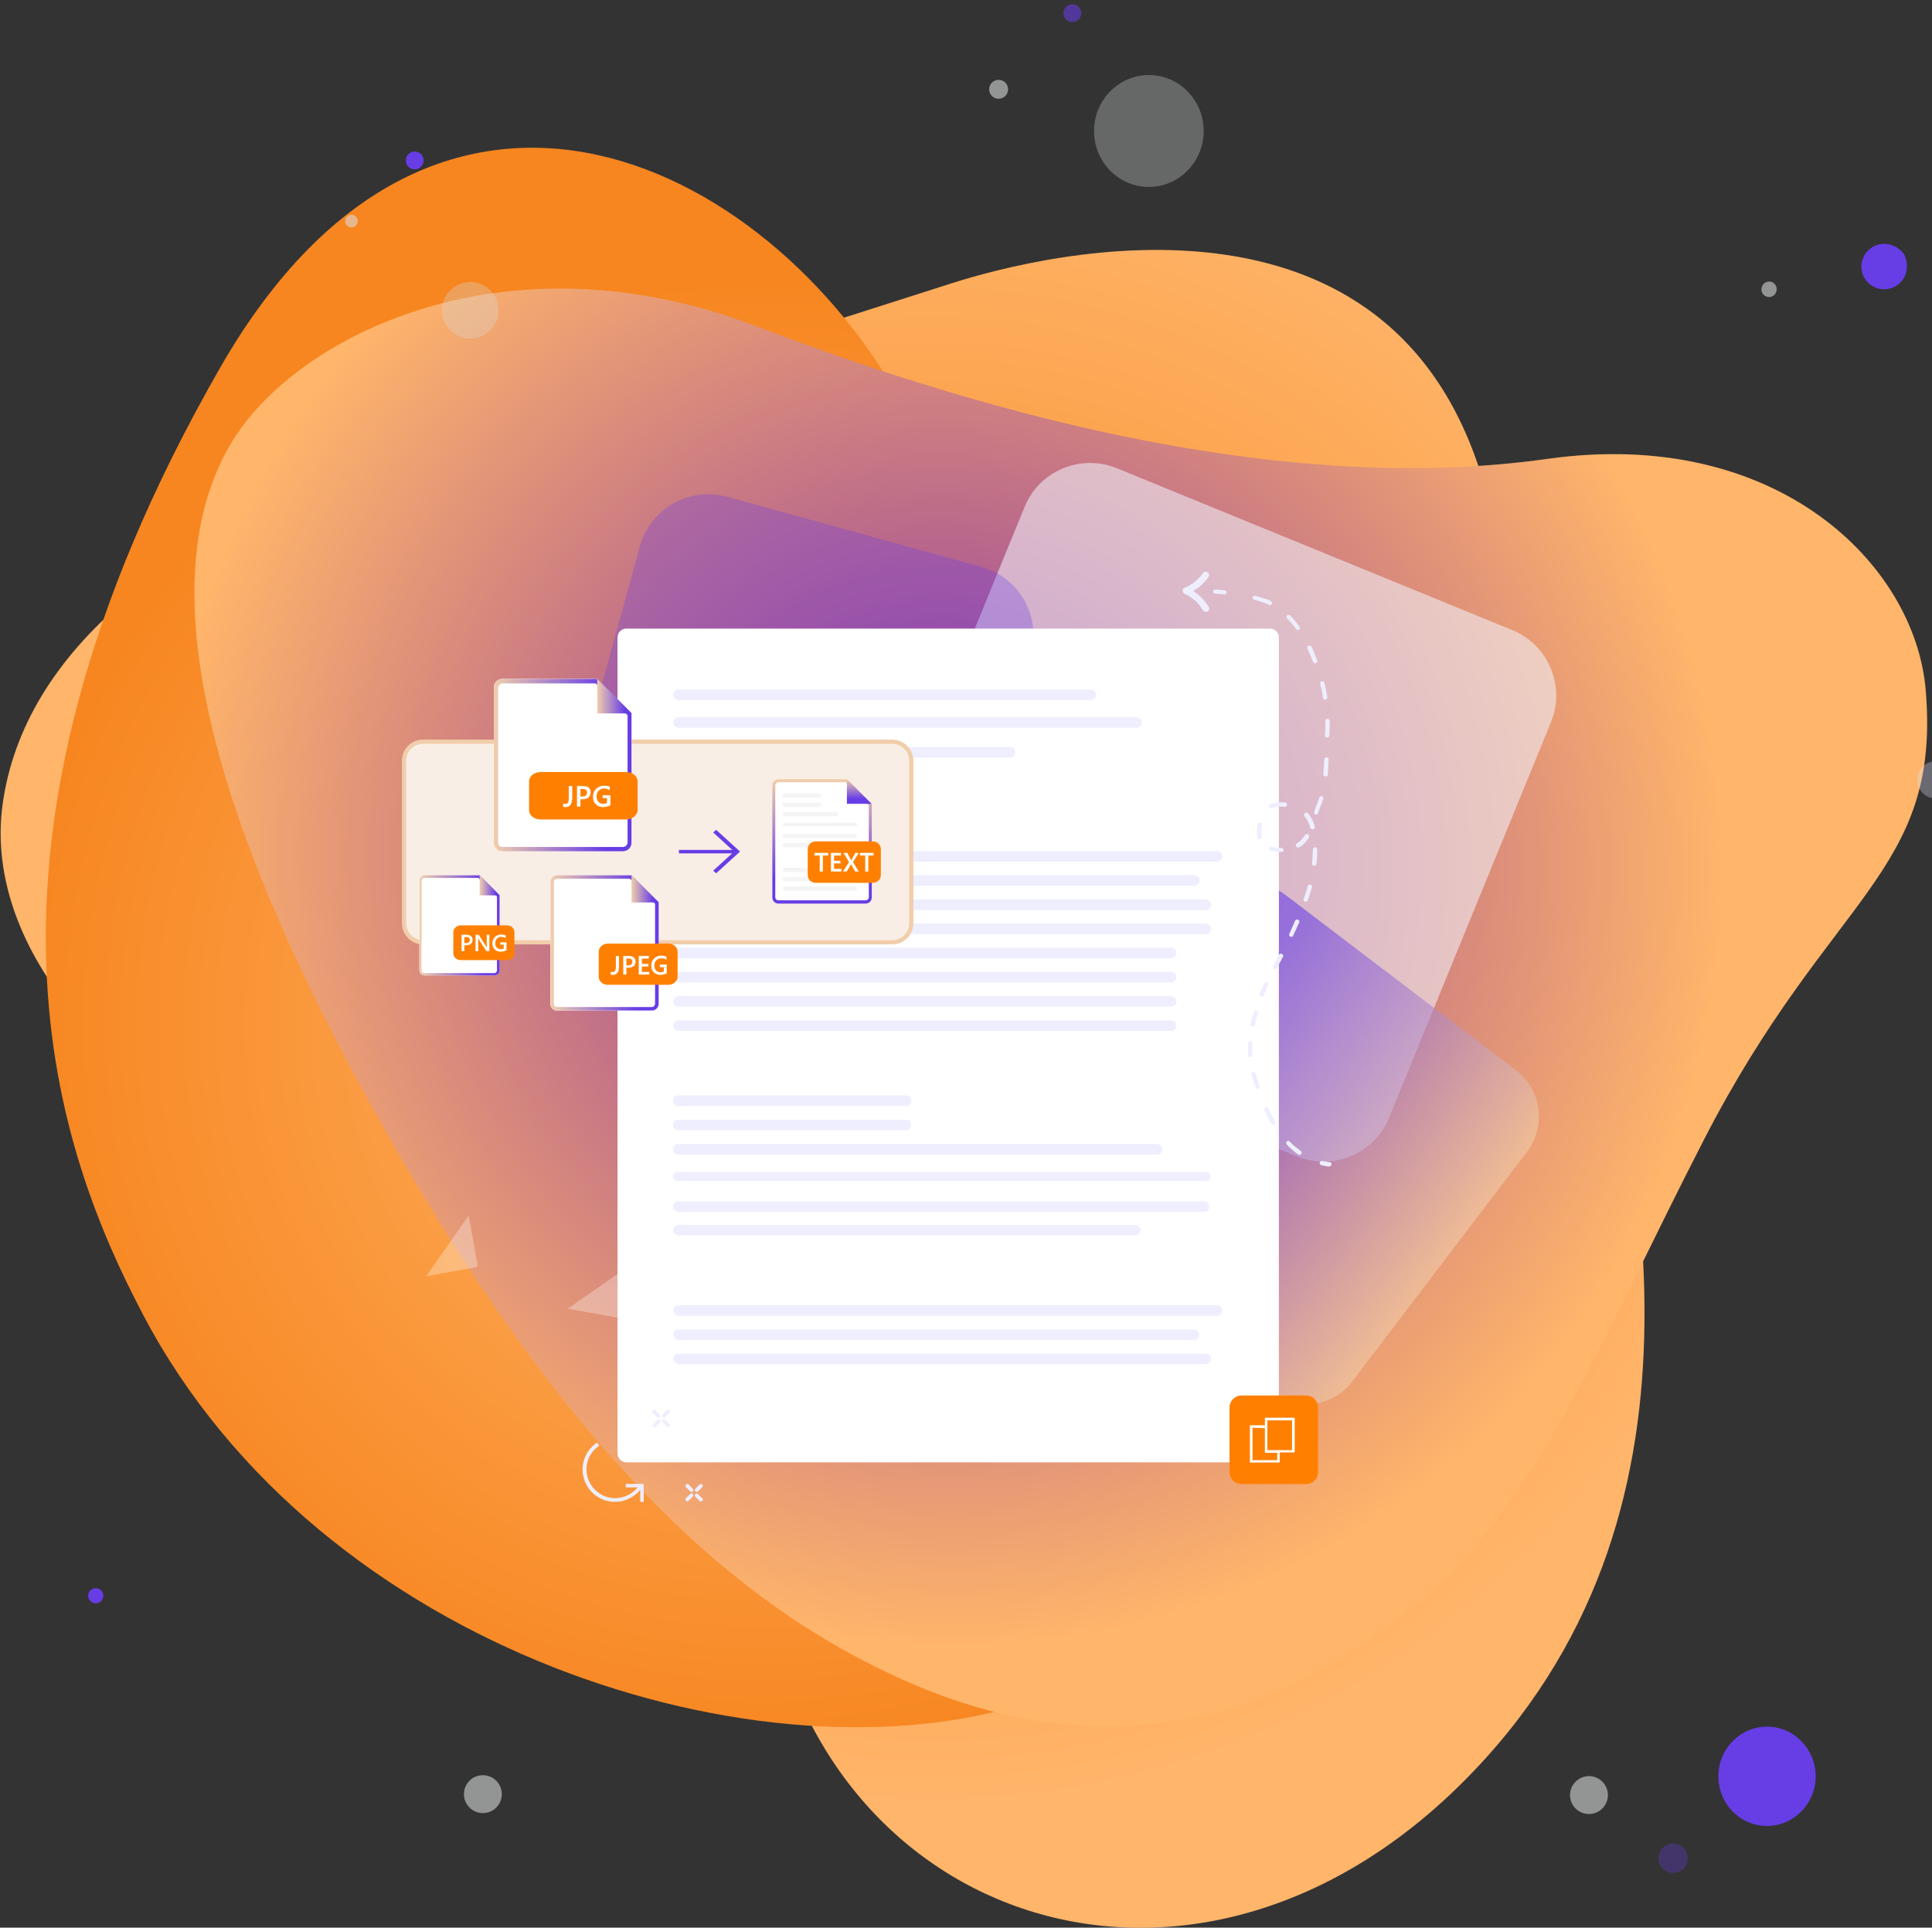 <svg width="459" height="458" viewBox="0 0 459 458" fill="none" xmlns="http://www.w3.org/2000/svg">
<rect x="0" y="0" width="459" height="458" fill="#333333" stroke="none"/>
<g clip-path="url(#clip0_796_618)">
<path style="mix-blend-mode:multiply" d="M377.638 221.352C377.638 221.352 373.024 205.074 354.265 121.645C335.506 38.215 248.031 60.311 226.093 67.305C204.154 74.299 163.003 87.598 101.493 106.534C39.983 125.471 5.663 155.282 0.638 190.949C-4.386 226.615 29.991 264.609 77.301 277.843C129.106 292.337 171.916 314.842 182.265 377.769C195.322 457.197 283.369 487.269 347.349 423.629C411.329 359.989 388.67 272.336 377.638 221.352Z" fill="url(#paint0_radial_796_618)"/>
<path style="mix-blend-mode:multiply" d="M367.788 283.582C380.617 229.255 350.813 183.136 305.769 174.809C277.1 169.509 244.923 155.232 216.13 99.222C185.228 39.096 104.12 -3.045 52.295 87.372C-13.713 202.517 14.266 274.818 33.981 312.345C76.14 392.608 181.585 424.735 244.248 404.488C305.777 384.612 354.572 339.559 367.788 283.582Z" fill="url(#paint1_radial_796_618)"/>
<path style="mix-blend-mode:multiply" d="M457.513 164.038C455.011 133.946 421.973 101.389 367.623 109.025C306.484 117.621 237.623 99.6 179.53 77.457C119.725 54.665 70.479 80.042 55.306 104.64C38.675 131.61 42.289 179.319 87.31 261.065C132.332 342.811 173.843 382.212 218.211 400.689C262.579 419.166 303.68 410.394 340.582 377.565C366.386 354.611 380.764 317.535 404.839 270.75C434.904 212.324 461.134 207.563 457.513 164.038Z" fill="url(#paint2_radial_796_618)"/>
<g opacity="0.31">
<path d="M285.966 31.382C286.113 24.042 280.403 17.976 273.212 17.832C266.021 17.688 260.073 23.521 259.926 30.861C259.779 38.201 265.489 44.268 272.68 44.412C279.871 44.556 285.819 38.722 285.966 31.382Z" fill="#D9DADA"/>
</g>
<g opacity="0.31">
<path d="M105.016 74.218C105.114 75.536 105.598 76.796 106.408 77.84C107.218 78.884 108.318 79.666 109.571 80.088C110.823 80.51 112.172 80.554 113.449 80.213C114.726 79.873 115.874 79.163 116.75 78.173C117.626 77.183 118.19 75.957 118.373 74.649C118.555 73.34 118.348 72.006 117.777 70.814C117.205 69.623 116.295 68.626 115.16 67.949C114.025 67.272 112.716 66.945 111.396 67.008C110.501 67.056 109.625 67.282 108.819 67.671C108.012 68.061 107.291 68.607 106.697 69.278C106.104 69.949 105.649 70.731 105.361 71.579C105.072 72.427 104.955 73.324 105.016 74.218Z" fill="#D9DADA"/>
</g>
<g opacity="0.31">
<path d="M455.501 185.61C455.565 186.483 455.886 187.318 456.422 188.01C456.958 188.702 457.687 189.221 458.516 189.501C459.346 189.781 460.24 189.81 461.086 189.585C461.932 189.359 462.692 188.889 463.272 188.233C463.853 187.578 464.226 186.765 464.347 185.898C464.468 185.031 464.33 184.147 463.951 183.358C463.572 182.569 462.968 181.909 462.216 181.461C461.464 181.013 460.596 180.797 459.721 180.84C459.131 180.874 458.552 181.025 458.02 181.284C457.487 181.543 457.012 181.904 456.619 182.347C456.227 182.791 455.926 183.307 455.735 183.867C455.543 184.427 455.463 185.019 455.501 185.61Z" fill="#E1E2FE"/>
</g>
<path d="M431.358 422.282C431.494 415.766 426.431 410.376 420.05 410.242C413.668 410.108 408.384 415.282 408.247 421.798C408.111 428.313 413.174 433.704 419.555 433.838C425.937 433.971 431.221 428.798 431.358 422.282Z" fill="#673de6"/>
<g opacity="0.58">
<path d="M377.5 431C379.985 431 382 428.985 382 426.5C382 424.015 379.985 422 377.5 422C375.015 422 373 424.015 373 426.5C373 428.985 375.015 431 377.5 431Z" fill="#D9DADA"/>
</g>
<g opacity="0.58">
<path d="M237.25 23.469C238.493 23.469 239.5 22.461 239.5 21.219C239.5 19.976 238.493 18.969 237.25 18.969C236.007 18.969 235 19.976 235 21.219C235 22.461 236.007 23.469 237.25 23.469Z" fill="#D9DADA"/>
</g>
<g opacity="0.58">
<path d="M114.719 430.78C117.204 430.78 119.219 428.765 119.219 426.28C119.219 423.795 117.204 421.78 114.719 421.78C112.233 421.78 110.219 423.795 110.219 426.28C110.219 428.765 112.233 430.78 114.719 430.78Z" fill="#D9DADA"/>
</g>
<path opacity="0.31" d="M397.5 445C399.433 445 401 443.433 401 441.5C401 439.567 399.433 438 397.5 438C395.567 438 394 439.567 394 441.5C394 443.433 395.567 445 397.5 445Z" fill="#673de6"/>
<g opacity="0.58">
<path d="M83.5 54.034C84.328 54.034 85 53.362 85 52.534C85 51.706 84.328 51.034 83.5 51.034C82.672 51.034 82 51.706 82 52.534C82 53.362 82.672 54.034 83.5 54.034Z" fill="#D9DADA"/>
</g>
<path d="M452.499 60.67C454.709 66.04 449.719 70.23 445.319 68.22C444.406 67.794 443.631 67.12 443.083 66.275C442.534 65.43 442.235 64.447 442.219 63.44C442.219 58.6 448.049 55.77 452.049 59.97C452.237 60.176 452.39 60.413 452.499 60.67Z" fill="#673de6"/>
<path d="M100.64 38.024C100.661 38.488 100.529 38.946 100.265 39.327C100 39.709 99.618 39.993 99.176 40.137C98.734 40.28 98.258 40.274 97.82 40.12C97.382 39.966 97.006 39.673 96.751 39.285C96.496 38.897 96.375 38.435 96.407 37.972C96.44 37.509 96.623 37.069 96.93 36.72C97.237 36.372 97.649 36.133 98.105 36.042C98.56 35.95 99.033 36.011 99.45 36.214C99.795 36.378 100.088 36.633 100.298 36.953C100.508 37.272 100.626 37.642 100.64 38.024Z" fill="#673de6"/>
<path opacity="0.58" d="M256.891 3.039C256.909 3.503 256.773 3.96 256.506 4.34C256.239 4.719 255.855 5.001 255.412 5.141C254.97 5.281 254.493 5.272 254.056 5.115C253.62 4.959 253.246 4.663 252.994 4.273C252.741 3.884 252.623 3.422 252.658 2.959C252.694 2.496 252.88 2.058 253.188 1.711C253.497 1.364 253.911 1.128 254.367 1.039C254.822 0.95 255.295 1.014 255.711 1.219C256.053 1.388 256.343 1.646 256.551 1.967C256.759 2.287 256.876 2.658 256.891 3.039Z" fill="#673de6"/>
<g opacity="0.58">
<path d="M422.049 69.11C422.005 69.346 421.914 69.57 421.781 69.77C421.649 69.97 421.477 70.142 421.278 70.275C421.078 70.408 420.854 70.499 420.618 70.544C420.382 70.589 420.14 70.587 419.905 70.537C419.671 70.487 419.448 70.39 419.252 70.253C419.055 70.116 418.887 69.941 418.759 69.738C418.631 69.535 418.544 69.309 418.505 69.072C418.466 68.836 418.474 68.593 418.529 68.36C418.574 68.124 418.665 67.9 418.797 67.7C418.93 67.5 419.101 67.328 419.301 67.195C419.501 67.062 419.725 66.971 419.961 66.926C420.196 66.881 420.438 66.883 420.673 66.933C420.908 66.983 421.13 67.08 421.327 67.217C421.524 67.354 421.691 67.529 421.819 67.732C421.948 67.935 422.034 68.161 422.074 68.398C422.113 68.634 422.105 68.877 422.049 69.11Z" fill="#D9DADA"/>
</g>
<path d="M24.509 379.52C24.433 379.868 24.257 380.186 24.001 380.433C23.745 380.681 23.422 380.847 23.071 380.911C22.721 380.974 22.36 380.933 22.033 380.791C21.707 380.65 21.429 380.414 21.236 380.115C21.044 379.816 20.944 379.466 20.95 379.11C20.955 378.755 21.066 378.408 21.269 378.116C21.471 377.823 21.756 377.597 22.087 377.466C22.418 377.335 22.781 377.305 23.129 377.38C23.36 377.43 23.579 377.525 23.773 377.659C23.968 377.794 24.134 377.965 24.262 378.164C24.39 378.363 24.478 378.585 24.52 378.818C24.562 379.05 24.558 379.289 24.509 379.52Z" fill="#673de6"/>
<path opacity="0.55" d="M368.468 171.615L330.008 265.555C326.487 274.163 316.705 278.232 308.098 274.75L214.157 236.289C205.55 232.768 201.481 222.987 204.963 214.379L243.423 120.439C246.945 111.831 256.726 107.762 265.334 111.244L359.274 149.704C367.842 153.187 371.99 163.046 368.468 171.615Z" fill="#F2F6FF"/>
<path opacity="0.3" d="M244.913 155.339L228.246 215.788C225.781 224.747 216.547 229.99 207.587 227.564L147.138 210.897C138.179 208.432 132.936 199.198 135.362 190.239L152.029 129.79C154.494 120.83 163.728 115.587 172.687 118.013L233.136 134.68C242.135 137.145 247.378 146.379 244.913 155.339Z" fill="#673de6"/>
<path opacity="0.6" d="M362.721 273.732L321.326 328.156C316.631 334.338 307.867 335.512 301.803 330.817L247.379 289.422C241.197 284.727 240.023 275.963 244.718 269.898L286.113 215.474C290.808 209.293 299.572 208.119 305.637 212.814L360.061 254.209C366.242 258.786 367.416 267.551 362.721 273.732Z" fill="url(#paint3_linear_796_618)"/>
<path d="M303.835 151.465C303.835 150.33 302.935 149.352 301.722 149.352H148.82C147.646 149.352 146.707 150.252 146.707 151.465V345.332C146.707 346.467 147.607 347.445 148.82 347.445H301.722C302.857 347.445 303.835 346.545 303.835 345.332V151.465Z" fill="white"/>
<path d="M294.915 331.56H310.33C311.856 331.56 313.147 332.812 313.147 334.377V349.793C313.147 351.318 311.895 352.61 310.33 352.61H294.915C293.389 352.61 292.098 351.358 292.098 349.793V334.377C292.137 332.851 293.389 331.56 294.915 331.56Z" fill="#FF8000"/>
<path fill-rule="evenodd" clip-rule="evenodd" d="M300.51 336.842H307.591V345.097H304.031V347.484H296.949V338.642H300.51V336.842ZM297.575 339.228V346.936H303.444V345.176H300.51V339.307L297.575 339.228ZM301.096 338.642V337.468H306.965V344.55H301.096V338.642Z" fill="white"/>
<path d="M159.969 165.081C159.969 164.377 160.517 163.829 161.221 163.829H259.152C259.856 163.829 260.404 164.377 260.404 165.081C260.404 165.785 259.856 166.333 259.152 166.333H161.221C160.517 166.333 159.969 165.785 159.969 165.081ZM159.891 273.067C159.891 272.363 160.438 271.815 161.143 271.815H274.802C275.507 271.815 276.133 272.363 276.133 273.067C276.133 273.772 275.585 274.319 274.802 274.319H161.143C160.517 274.358 159.891 273.772 159.891 273.067ZM159.969 171.654C159.969 170.95 160.517 170.402 161.143 170.402H269.99C270.694 170.402 271.242 170.95 271.242 171.654C271.242 172.358 270.694 172.906 269.99 172.906H161.143C160.517 172.867 159.969 172.319 159.969 171.654ZM159.891 279.523C159.891 278.975 160.399 278.467 160.947 278.467H286.54C287.088 278.467 287.596 278.975 287.596 279.523C287.596 280.071 287.088 280.579 286.54 280.579H160.947C160.399 280.579 159.891 280.071 159.891 279.523ZM159.969 178.736C159.969 178.031 160.517 177.484 161.221 177.484H239.941C240.646 177.484 241.193 178.031 241.193 178.736C241.193 179.44 240.646 179.988 239.941 179.988H161.221C160.517 179.988 159.969 179.44 159.969 178.736ZM159.891 286.683C159.891 285.979 160.438 285.431 161.064 285.431H286.07C286.775 285.431 287.322 285.979 287.322 286.683C287.322 287.387 286.775 287.935 286.07 287.935H161.064C160.438 287.857 159.891 287.387 159.891 286.683ZM159.969 203.463C159.969 202.759 160.517 202.211 161.143 202.211H289.122C289.827 202.211 290.374 202.759 290.374 203.463C290.374 204.167 289.827 204.715 289.122 204.715H161.143C160.517 204.715 159.969 204.167 159.969 203.463ZM159.969 311.371C159.969 310.667 160.517 310.119 161.143 310.119H289.122C289.827 310.119 290.374 310.667 290.374 311.371C290.374 312.075 289.827 312.623 289.122 312.623H161.143C160.517 312.584 159.969 311.997 159.969 311.371ZM159.969 209.214C159.969 208.51 160.517 207.962 161.221 207.962H283.723C284.427 207.962 284.975 208.51 284.975 209.214C284.975 209.919 284.427 210.466 283.723 210.466H161.221C160.517 210.466 159.969 209.919 159.969 209.214ZM159.969 317.123C159.969 316.418 160.517 315.871 161.143 315.871H283.645C284.349 315.871 284.897 316.418 284.897 317.123C284.897 317.827 284.349 318.375 283.645 318.375H161.143C160.517 318.336 159.969 317.749 159.969 317.123ZM159.969 214.966C159.969 214.262 160.517 213.714 161.221 213.714H286.462C287.166 213.714 287.714 214.262 287.714 214.966C287.714 215.67 287.166 216.218 286.462 216.218H161.221C160.517 216.218 159.969 215.67 159.969 214.966ZM159.969 322.874C159.969 322.17 160.517 321.622 161.143 321.622H286.462C287.166 321.622 287.714 322.17 287.714 322.874C287.714 323.578 287.166 324.126 286.462 324.126H161.221C160.517 324.048 159.969 323.5 159.969 322.874ZM159.969 220.678C159.969 219.974 160.517 219.426 161.143 219.426H286.462C287.166 219.426 287.714 219.974 287.714 220.678C287.714 221.382 287.166 221.93 286.462 221.93H161.221C160.517 221.891 159.969 221.382 159.969 220.678ZM159.969 226.43C159.969 225.725 160.517 225.178 161.221 225.178H278.245C278.95 225.178 279.497 225.725 279.497 226.43C279.497 227.134 278.95 227.682 278.245 227.682H161.221C160.517 227.643 159.969 227.134 159.969 226.43ZM159.969 232.181C159.969 231.477 160.517 230.929 161.221 230.929H278.245C278.95 230.929 279.497 231.477 279.497 232.181C279.497 232.885 278.95 233.433 278.245 233.433H161.221C160.517 233.355 159.969 232.885 159.969 232.181ZM159.969 237.933C159.969 237.228 160.517 236.681 161.221 236.681H278.245C278.95 236.681 279.497 237.228 279.497 237.933C279.497 238.637 278.95 239.106 278.245 239.185H161.221C160.517 239.106 159.969 238.637 159.969 237.933ZM159.969 243.684C159.969 242.98 160.517 242.432 161.143 242.432H278.167C278.871 242.432 279.419 242.98 279.419 243.684C279.419 244.388 278.871 244.936 278.167 244.936H161.143C160.517 244.858 159.969 244.388 159.969 243.684ZM159.891 261.525C159.891 260.821 160.438 260.273 161.143 260.273H215.292C215.997 260.273 216.544 260.821 216.544 261.525C216.544 262.23 215.997 262.777 215.292 262.777H161.143C160.438 262.777 159.891 262.23 159.891 261.525ZM159.891 292.278C159.891 291.574 160.438 291.026 161.143 291.026H269.638C270.342 291.026 270.968 291.574 270.968 292.278C270.968 292.982 270.42 293.53 269.638 293.53H161.143C160.517 293.53 159.891 292.982 159.891 292.278ZM159.891 267.277C159.891 266.572 160.438 266.025 161.064 266.025H215.214C215.918 266.025 216.466 266.572 216.466 267.277C216.466 267.981 215.918 268.529 215.214 268.529H161.064C160.438 268.451 159.891 267.981 159.891 267.277Z" fill="#EEEEFE"/>
<path d="M100.499 176.232H212.007C214.472 176.232 216.507 178.266 216.507 180.731V219.387C216.507 221.852 214.472 223.887 212.007 223.887H100.499C98.034 223.887 96 221.852 96 219.387V180.731C96 178.266 97.956 176.232 100.499 176.232Z" fill="#F9EEE5" stroke="#F1CEAB"/>
<path d="M183.484 186.6C183.484 185.778 184.111 185.113 184.971 185.113H201.208L207.077 190.982V213.127C207.077 213.949 206.451 214.614 205.59 214.614H184.932C184.11 214.614 183.445 213.988 183.445 213.127V186.6H183.484Z" fill="white"/>
<path fill-rule="evenodd" clip-rule="evenodd" d="M184.971 213.909H205.629C206.06 213.909 206.412 213.557 206.412 213.205V191.334L200.934 185.856H184.971C184.541 185.856 184.267 186.209 184.189 186.561V213.166C184.189 213.636 184.541 213.909 184.971 213.909ZM201.208 185.113H184.971C184.15 185.113 183.484 185.739 183.484 186.6V213.205C183.484 214.027 184.11 214.692 184.971 214.692H205.629C206.451 214.692 207.116 214.066 207.116 213.205V191.06L201.208 185.113Z" fill="url(#paint4_linear_796_618)"/>
<path d="M201.207 185.113L207.076 190.982H201.207V185.113Z" fill="url(#paint5_linear_796_618)"/>
<path d="M117.324 163.32C117.324 162.186 118.224 161.286 119.359 161.286H141.895L150.072 169.463V200.216C150.072 201.35 149.172 202.25 148.038 202.25H119.398C118.263 202.25 117.363 201.35 117.363 200.216V163.32H117.324Z" fill="white"/>
<path fill-rule="evenodd" clip-rule="evenodd" d="M119.398 201.233H148.038C148.586 201.233 149.094 200.724 149.094 200.176V169.932L141.543 162.381H119.398C118.85 162.381 118.342 162.89 118.342 163.437V200.294C118.342 200.724 118.772 201.233 119.398 201.233ZM141.895 161.325H119.359C118.224 161.325 117.324 162.225 117.324 163.359V200.215C117.324 201.35 118.224 202.25 119.359 202.25H147.999C149.133 202.25 150.033 201.35 150.033 200.215V169.463L141.895 161.325Z" fill="url(#paint6_linear_796_618)"/>
<path d="M141.895 161.325L150.072 169.502H141.895V161.325Z" fill="url(#paint7_linear_796_618)"/>
<path d="M128.434 183.431H148.74C150.266 183.431 151.479 184.409 151.479 185.661V192.469C151.479 193.642 150.227 194.699 148.74 194.699H128.434C126.908 194.699 125.695 193.721 125.695 192.469V185.661C125.695 184.409 126.908 183.431 128.434 183.431Z" fill="#FF8000"/>
<path d="M130.742 209.566C130.742 208.666 131.446 207.962 132.346 207.962H149.992L156.448 214.418V238.519C156.448 239.419 155.743 240.123 154.844 240.123H132.346C131.446 240.123 130.742 239.419 130.742 238.519V209.566Z" fill="white"/>
<path fill-rule="evenodd" clip-rule="evenodd" d="M132.346 239.263H154.843C155.274 239.263 155.626 238.91 155.626 238.48V214.731L149.679 208.784H132.385C131.955 208.784 131.603 209.136 131.603 209.566V238.48C131.525 238.91 131.955 239.263 132.346 239.263ZM150.031 207.962H132.385C131.485 207.962 130.781 208.666 130.781 209.566V238.48C130.781 239.38 131.485 240.084 132.385 240.084H154.883C155.782 240.084 156.487 239.38 156.487 238.48V214.379L150.031 207.962Z" fill="url(#paint8_linear_796_618)"/>
<path d="M150.031 207.962L156.487 214.418H150.031V207.962Z" fill="url(#paint9_linear_796_618)"/>
<path d="M144.398 224.199H158.835C160.009 224.199 160.987 225.021 160.987 226.156V232.025C160.987 233.081 160.009 233.981 158.835 233.981H144.398C143.224 233.981 142.246 233.159 142.246 232.025V226.156C142.246 225.06 143.224 224.199 144.398 224.199Z" fill="#FF8000"/>
<path d="M99.598 209.136C99.598 208.51 100.145 207.962 100.771 207.962H113.878L118.652 212.736V230.577C118.652 231.203 118.104 231.75 117.478 231.75H100.811C100.185 231.75 99.637 231.203 99.637 230.577V209.136H99.598Z" fill="white"/>
<path fill-rule="evenodd" clip-rule="evenodd" d="M100.771 231.203H117.439C117.791 231.203 117.987 230.929 118.065 230.655V213.009L113.644 208.588H100.771C100.419 208.588 100.145 208.862 100.145 209.214V230.655C100.224 230.929 100.497 231.203 100.771 231.203ZM113.957 207.962H100.85C100.224 207.962 99.676 208.51 99.676 209.136V230.577C99.676 231.203 100.224 231.75 100.85 231.75H117.517C118.143 231.75 118.691 231.203 118.691 230.577V212.736L113.957 207.962Z" fill="url(#paint10_linear_796_618)"/>
<path d="M113.957 207.962L118.73 212.736H113.957V207.962Z" fill="url(#paint11_linear_796_618)"/>
<path d="M109.46 219.856H120.454C121.432 219.856 122.215 220.561 122.215 221.461V226.508C122.215 227.408 121.432 228.112 120.454 228.112H109.46C108.482 228.112 107.699 227.408 107.699 226.508V221.461C107.699 220.639 108.482 219.856 109.46 219.856Z" fill="#FF8000"/>
<path d="M173.977 202.72L169.439 206.867L170.143 207.493L175.816 202.328L170.143 197.164L169.439 197.79L173.977 201.937H161.301V202.759H173.977V202.72Z" fill="#673de6"/>
<path opacity="0.3" fill-rule="evenodd" clip-rule="evenodd" d="M111.337 288.796L101.242 303.233L113.019 301.12C113.293 301.042 113.528 300.768 113.449 300.494L111.337 288.796ZM149.327 300.846L134.89 310.941L146.667 313.053C146.941 313.132 147.215 312.897 147.293 312.623L149.327 300.846Z" fill="white"/>
<path d="M185.949 193.447C185.949 193.173 186.145 192.938 186.458 192.938H198.626C198.9 192.938 199.135 193.134 199.135 193.447C199.135 193.76 198.939 193.955 198.626 193.955H186.458C186.145 193.955 185.949 193.721 185.949 193.447ZM185.949 195.912C185.949 195.716 186.145 195.481 186.38 195.481H203.204C203.399 195.481 203.634 195.677 203.634 195.912C203.634 196.107 203.438 196.342 203.204 196.342H186.38C186.145 196.342 185.949 196.107 185.949 195.912ZM185.949 198.65C185.949 198.377 186.145 198.142 186.458 198.142H203.047C203.321 198.142 203.556 198.337 203.556 198.65C203.556 198.924 203.36 199.159 203.047 199.159H186.458C186.145 199.12 185.949 198.924 185.949 198.65ZM185.949 206.71C185.949 206.436 186.145 206.202 186.458 206.202H204.182C204.456 206.202 204.69 206.397 204.69 206.71C204.69 206.984 204.495 207.219 204.182 207.219H186.458C186.145 207.101 185.949 206.906 185.949 206.71ZM185.949 208.862C185.949 208.588 186.145 208.354 186.458 208.354H202.069C202.343 208.354 202.578 208.549 202.578 208.862C202.578 209.136 202.382 209.371 202.069 209.371H186.458C186.145 209.371 185.949 209.136 185.949 208.862ZM185.949 211.092C185.949 210.818 186.145 210.584 186.458 210.584H203.125C203.399 210.584 203.634 210.779 203.634 211.092C203.634 211.366 203.438 211.601 203.125 211.601H186.458C186.145 211.601 185.949 211.405 185.949 211.092ZM185.949 188.986C185.949 188.713 186.145 188.478 186.458 188.478H194.635C194.909 188.478 195.144 188.673 195.144 188.986C195.144 189.26 194.948 189.495 194.635 189.495H186.458C186.145 189.456 185.949 189.26 185.949 188.986ZM185.949 200.802C185.949 200.528 186.145 200.294 186.458 200.294H196.67C196.943 200.294 197.178 200.489 197.178 200.802C197.178 201.076 196.983 201.311 196.67 201.311H186.458C186.145 201.311 185.949 201.076 185.949 200.802ZM185.949 191.217C185.949 190.943 186.145 190.708 186.458 190.708H194.635C194.909 190.708 195.144 190.904 195.144 191.217C195.144 191.53 194.948 191.725 194.635 191.725H186.458C186.145 191.686 185.949 191.49 185.949 191.217Z" fill="#F4F4F4"/>
<path d="M193.855 199.903H207.314C208.448 199.903 209.27 200.724 209.27 201.781V207.884C209.27 208.941 208.37 209.762 207.314 209.762H193.855C192.72 209.762 191.898 208.941 191.898 207.884V201.781C191.898 200.724 192.759 199.903 193.855 199.903Z" fill="#FF8000"/>
<path fill-rule="evenodd" clip-rule="evenodd" d="M316.355 276.667C316.355 276.393 316.199 276.119 315.847 276.119C315.299 276.041 314.712 275.923 314.164 275.845C313.891 275.767 313.617 275.923 313.538 276.197C313.46 276.471 313.617 276.745 313.891 276.823C314.438 276.98 315.064 277.097 315.729 277.175C316.003 277.136 316.277 276.941 316.355 276.667ZM314.595 180.496C314.517 181.67 314.517 182.805 314.399 183.939C314.399 184.213 314.556 184.487 314.908 184.487C315.182 184.487 315.456 184.331 315.456 183.978C315.534 182.805 315.612 181.67 315.651 180.457C315.651 180.183 315.456 179.949 315.143 179.909C314.908 179.988 314.595 180.222 314.595 180.496ZM315.26 175.253C315.534 175.253 315.769 175.058 315.808 174.745C315.808 174.197 315.886 173.571 315.886 172.984C315.886 172.436 315.964 171.85 315.886 171.302C315.886 171.028 315.69 170.793 315.377 170.793C315.064 170.793 314.869 170.989 314.869 171.302C314.869 171.85 314.869 172.436 314.869 172.984C314.869 173.532 314.79 174.119 314.79 174.745C314.673 174.98 314.947 175.253 315.26 175.253ZM314.047 189.182C313.773 189.104 313.499 189.26 313.421 189.534C313.264 190.082 313.069 190.591 312.873 191.138C312.599 191.686 312.365 192.312 312.247 192.899C312.169 193.173 312.326 193.447 312.521 193.525C312.795 193.603 313.069 193.447 313.147 193.251C313.147 193.251 313.147 193.251 313.147 193.173C313.343 192.625 313.499 192.038 313.773 191.491C313.969 190.943 314.204 190.356 314.399 189.808C314.477 189.534 314.321 189.26 314.047 189.182ZM314.908 166.215C315.182 166.137 315.416 165.942 315.338 165.589C315.143 164.455 314.908 163.359 314.634 162.225C314.556 161.951 314.282 161.794 314.008 161.873C313.734 161.951 313.578 162.225 313.656 162.499C313.93 163.555 314.164 164.65 314.282 165.707C314.321 166.059 314.595 166.294 314.908 166.215ZM309.156 274.163C309.313 273.967 309.313 273.615 309 273.459C308.1 272.754 307.161 272.05 306.418 271.228C306.222 271.033 305.87 271.033 305.713 271.228C305.518 271.424 305.518 271.737 305.713 271.933C306.535 272.833 307.474 273.615 308.452 274.319C308.648 274.437 309 274.437 309.156 274.163ZM311.895 201.937C311.895 202.993 311.817 204.089 311.7 205.145C311.7 205.419 311.856 205.693 312.208 205.693C312.482 205.693 312.756 205.537 312.756 205.184C312.912 204.05 312.952 202.954 312.952 201.82C312.952 201.546 312.756 201.311 312.443 201.272C312.091 201.428 311.895 201.663 311.895 201.937ZM311.308 210.193C311.034 210.114 310.76 210.271 310.682 210.545C310.526 211.092 310.408 211.679 310.252 212.071C310.095 212.579 309.9 213.127 309.704 213.596C309.626 213.87 309.782 214.144 310.056 214.222C310.33 214.301 310.604 214.144 310.682 213.949L311.23 212.344C311.387 211.836 311.504 211.288 311.739 210.74C311.817 210.545 311.621 210.271 311.308 210.193ZM312.013 197.046C312.286 196.968 312.443 196.694 312.365 196.42C312.091 195.247 311.543 194.112 310.682 193.212C310.487 193.016 310.135 193.016 309.978 193.212C309.782 193.408 309.782 193.721 309.9 193.916C310.604 194.699 311.074 195.677 311.308 196.733C311.465 196.968 311.739 197.085 312.013 197.046ZM310.761 198.22C310.565 198.064 310.213 198.142 310.056 198.377C309.782 198.885 309.352 199.277 309 199.707C308.726 199.981 308.452 200.216 308.1 200.411C307.826 200.568 307.748 200.92 307.904 201.115C308.061 201.311 308.413 201.468 308.609 201.311C308.609 201.311 308.609 201.311 308.687 201.311C309.039 201.115 309.469 200.802 309.743 200.489C310.252 200.059 310.643 199.511 310.995 199.003C311.034 198.69 310.956 198.377 310.761 198.22ZM312.638 157.53C312.912 157.451 313.069 157.099 312.912 156.825C312.482 155.769 312.091 154.713 311.582 153.656C311.426 153.382 311.152 153.304 310.878 153.382C310.604 153.539 310.526 153.813 310.604 154.087C311.113 155.065 311.504 156.121 311.934 157.177C312.091 157.53 312.443 157.647 312.638 157.53ZM308.374 218.526C308.1 218.37 307.826 218.526 307.67 218.8C307.239 219.857 306.77 220.835 306.339 221.813C306.183 222.008 306.261 222.361 306.496 222.517C306.731 222.674 307.044 222.595 307.2 222.361C307.2 222.361 307.278 222.282 307.278 222.204C307.787 221.148 308.178 220.17 308.687 219.113C308.804 218.957 308.648 218.683 308.374 218.526ZM302.779 267.198C303.053 267.042 303.131 266.69 302.975 266.494C302.427 265.516 301.84 264.46 301.37 263.403C301.214 263.129 300.94 263.051 300.666 263.129C300.392 263.286 300.314 263.56 300.392 263.834C300.901 264.89 301.449 265.986 302.075 267.003C302.231 267.277 302.583 267.355 302.779 267.198ZM304.579 226.664C304.305 226.508 304.031 226.586 303.874 226.86C303.601 227.369 303.366 227.838 303.092 228.347C302.896 228.777 302.661 229.168 302.466 229.521C302.309 229.794 302.466 230.068 302.74 230.225C302.935 230.381 303.248 230.225 303.366 230.029C303.561 229.599 303.796 229.247 303.992 228.855L304.774 227.369C304.931 227.095 304.892 226.782 304.579 226.664ZM308.609 149.626C308.804 149.47 308.882 149.118 308.765 148.922C308.061 148.022 307.357 147.083 306.535 146.261C306.339 146.066 306.026 146.066 305.831 146.183C305.635 146.301 305.635 146.692 305.752 146.887C306.535 147.67 307.239 148.492 307.865 149.392C308.022 149.665 308.374 149.744 308.609 149.626ZM305.792 191.217C305.792 190.943 305.596 190.669 305.283 190.669C304.657 190.591 304.109 190.591 303.444 190.669C302.818 190.747 302.27 190.865 301.683 191.099C301.409 191.256 301.331 191.53 301.488 191.804C301.644 191.999 301.918 192.156 302.114 192.077C302.544 191.882 303.014 191.804 303.522 191.725C304.07 191.647 304.657 191.647 305.205 191.725C305.518 191.686 305.792 191.491 305.792 191.217ZM304.931 201.937C304.931 201.663 304.657 201.428 304.383 201.428C303.601 201.507 302.857 201.428 302.153 201.155C301.879 201.076 301.605 201.233 301.527 201.507C301.449 201.781 301.605 202.054 301.879 202.133C302.701 202.407 303.64 202.485 304.54 202.407C304.735 202.485 304.931 202.289 304.931 201.937ZM301.096 233.394C300.823 233.237 300.549 233.394 300.392 233.668C299.962 234.49 299.61 235.35 299.258 236.172C299.179 236.446 299.336 236.72 299.61 236.798C299.884 236.876 300.118 236.798 300.236 236.524C300.588 235.702 300.94 234.842 301.292 234.02C301.449 233.785 301.37 233.511 301.096 233.394ZM298.866 258.669C299.14 258.591 299.297 258.239 299.219 258.043C299.023 257.495 298.866 256.908 298.671 256.361C298.514 255.93 298.397 255.539 298.319 255.109C298.24 254.835 297.966 254.678 297.693 254.757C297.419 254.835 297.262 255.109 297.34 255.383C297.497 255.813 297.614 256.282 297.771 256.713C297.966 257.261 298.123 257.847 298.319 258.395C298.279 258.591 298.592 258.747 298.866 258.669ZM298.436 240.163C298.162 240.084 297.888 240.241 297.81 240.515C297.536 241.415 297.301 242.354 297.106 243.254C297.027 243.528 297.262 243.801 297.536 243.88C297.81 243.958 298.084 243.723 298.162 243.449C298.358 242.549 298.592 241.689 298.788 240.867C298.866 240.593 298.71 240.319 298.436 240.163ZM297.027 251.157C297.301 251.157 297.536 250.883 297.536 250.609C297.458 249.709 297.458 248.77 297.536 247.949C297.614 247.675 297.38 247.401 297.106 247.401C296.832 247.323 296.558 247.557 296.558 247.831V247.91C296.48 248.809 296.48 249.788 296.558 250.727C296.558 250.961 296.754 251.157 297.027 251.157ZM299.336 199.394C299.61 199.316 299.844 199.042 299.766 198.768C299.688 198.416 299.688 198.064 299.688 197.633C299.688 197.085 299.766 196.577 299.844 196.029C299.923 195.755 299.688 195.481 299.414 195.403C299.14 195.325 298.866 195.56 298.788 195.833C298.788 195.833 298.788 195.834 298.788 195.912C298.71 196.46 298.632 197.046 298.632 197.594C298.632 198.103 298.632 198.494 298.71 199.003C298.788 199.277 299.062 199.472 299.336 199.394ZM302.153 143.523C302.309 143.249 302.153 142.975 301.957 142.818C301.449 142.545 300.901 142.31 300.353 142.192C299.649 141.997 298.945 141.762 298.24 141.566C297.966 141.488 297.693 141.645 297.614 141.84C297.536 142.114 297.693 142.388 297.888 142.466H297.966C298.671 142.662 299.297 142.897 300.001 143.092C300.51 143.249 300.979 143.444 301.488 143.718C301.644 143.875 301.996 143.797 302.153 143.523ZM291.432 140.784C291.432 140.51 291.237 140.236 290.924 140.236C290.22 140.158 289.437 140.08 288.772 140.08C288.498 140.001 288.224 140.236 288.224 140.51C288.224 140.784 288.381 141.058 288.655 141.058H288.733C289.437 141.136 290.22 141.136 290.846 141.214C291.159 141.293 291.432 141.058 291.432 140.784ZM286.894 145.283C287.246 145.088 287.403 144.579 287.168 144.227C286.268 142.701 285.016 141.371 283.451 140.432C284.938 139.61 286.19 138.397 287.168 136.989C287.363 136.637 287.246 136.167 286.894 135.932C286.542 135.737 286.111 135.776 285.838 136.128C284.781 137.615 283.373 138.788 281.69 139.571H281.612C281.182 139.649 280.908 140.08 280.986 140.471C280.986 140.627 281.064 140.667 281.142 140.823C281.221 140.901 281.299 140.98 281.338 141.019C281.416 141.097 281.495 141.175 281.534 141.175C283.373 141.958 284.82 143.288 285.72 144.97C286.033 145.322 286.542 145.479 286.894 145.283Z" fill="#EEEEFE"/>
<path fill-rule="evenodd" clip-rule="evenodd" d="M152.107 353.979V356.835H152.928V353.392V352.57H148.663V353.392H151.481C149.094 356.326 144.829 356.835 141.895 354.448C138.96 352.062 138.452 347.797 140.838 344.863C141.269 344.315 141.816 343.884 142.364 343.454L141.856 342.75C138.295 345.058 137.356 349.91 139.704 353.392C142.012 356.952 146.864 357.891 150.346 355.544C151.011 355.114 151.637 354.566 152.107 353.979ZM163.962 354.331C164.157 354.527 164.47 354.527 164.588 354.331C164.783 354.135 164.783 353.822 164.588 353.705L163.609 352.727C163.414 352.531 163.101 352.531 162.983 352.727C162.788 352.923 162.788 353.236 162.983 353.353L163.962 354.331ZM166.818 353.353C167.013 353.157 167.013 352.844 166.818 352.727C166.622 352.531 166.309 352.531 166.192 352.727L165.214 353.705C165.018 353.901 165.018 354.214 165.214 354.331C165.409 354.527 165.722 354.527 165.84 354.331L166.818 353.353ZM164.588 355.583C164.783 355.387 164.783 355.074 164.588 354.957C164.392 354.761 164.079 354.761 163.962 354.957L162.983 355.935C162.788 356.131 162.788 356.444 162.983 356.561C163.179 356.757 163.492 356.757 163.609 356.561L164.588 355.583ZM166.818 356.6C166.622 356.796 166.309 356.796 166.192 356.6L165.214 355.622C165.018 355.427 165.018 355.114 165.214 354.996C165.409 354.801 165.722 354.801 165.84 354.996L166.818 355.974C167.052 356.092 167.052 356.366 166.818 356.6ZM156.097 336.685C156.293 336.881 156.606 336.881 156.723 336.685C156.919 336.49 156.919 336.177 156.723 336.059L155.745 335.081C155.55 334.886 155.237 334.886 155.119 335.081C154.924 335.277 154.924 335.59 155.119 335.707L156.097 336.685ZM159.032 335.707C159.227 335.512 159.227 335.199 159.032 335.081C158.836 334.886 158.523 334.886 158.406 335.081L157.428 336.059C157.232 336.255 157.232 336.568 157.428 336.685C157.623 336.881 157.936 336.881 158.054 336.685L159.032 335.707ZM156.802 338.016C156.997 337.82 156.997 337.507 156.802 337.39C156.606 337.194 156.293 337.194 156.176 337.39L155.197 338.368C155.002 338.563 155.002 338.876 155.197 338.994C155.393 339.189 155.706 339.189 155.823 338.994L156.802 338.016ZM159.032 338.916C158.836 339.111 158.523 339.111 158.406 338.916L157.428 337.937C157.232 337.742 157.232 337.429 157.428 337.311C157.623 337.116 157.936 337.116 158.054 337.311L159.032 338.29C159.267 338.524 159.267 338.798 159.032 338.916Z" fill="#EEEEFE"/>
<path d="M135.906 189.926C135.906 190.512 135.749 190.943 135.475 191.295C135.201 191.608 134.81 191.764 134.341 191.764C134.106 191.764 133.949 191.725 133.793 191.686V190.904C133.91 190.982 134.106 191.021 134.302 191.021C134.849 191.021 135.123 190.591 135.123 189.769V186.756H135.945V189.926H135.906Z" fill="white"/>
<path d="M137.9 189.886V191.647H137.078V186.756H138.565C139.113 186.756 139.582 186.874 139.856 187.148C140.169 187.421 140.326 187.774 140.326 188.243C140.326 188.713 140.169 189.104 139.856 189.417C139.543 189.73 139.113 189.886 138.526 189.886H137.9ZM137.9 187.421V189.221H138.408C138.761 189.221 139.034 189.143 139.191 188.986C139.387 188.83 139.465 188.595 139.465 188.321C139.465 187.734 139.113 187.461 138.448 187.461H137.9V187.421Z" fill="white"/>
<path d="M145.022 191.334C144.514 191.608 143.927 191.764 143.301 191.764C142.557 191.764 141.97 191.53 141.54 191.099C141.11 190.669 140.875 190.043 140.875 189.299C140.875 188.556 141.11 187.93 141.618 187.421C142.127 186.952 142.753 186.678 143.496 186.678C144.044 186.678 144.514 186.756 144.866 186.913V187.734C144.475 187.5 144.044 187.343 143.536 187.343C143.027 187.343 142.597 187.5 142.244 187.852C141.892 188.204 141.736 188.634 141.736 189.182C141.736 189.73 141.892 190.199 142.166 190.512C142.44 190.825 142.831 190.982 143.34 190.982C143.692 190.982 143.966 190.904 144.201 190.786V189.612H143.183V188.947H145.022V191.334Z" fill="white"/>
<path d="M196.747 203.267H195.495V207.063H194.752V203.267H193.5V202.641H196.747V203.267Z" fill="white"/>
<path d="M199.879 207.063H197.414V202.641H199.801V203.267H198.158V204.519H199.683V205.145H198.158V206.437H199.918V207.063H199.879Z" fill="white"/>
<path d="M204.026 207.063H203.165L202.265 205.458C202.226 205.419 202.226 205.341 202.187 205.263C202.187 205.302 202.148 205.38 202.108 205.458L201.169 207.063H200.27L201.717 204.832L200.387 202.641H201.287L202.069 204.128C202.108 204.246 202.148 204.324 202.226 204.441C202.304 204.324 202.343 204.206 202.382 204.128L203.204 202.641H204.026L202.656 204.832L204.026 207.063Z" fill="white"/>
<path d="M207.548 203.267H206.296V207.063H205.553V203.267H204.301V202.641H207.548V203.267Z" fill="white"/>
<path d="M110.321 224.59V225.999H109.656V222.086H110.83C111.3 222.086 111.613 222.204 111.886 222.399C112.121 222.595 112.278 222.908 112.278 223.299C112.278 223.691 112.16 224.004 111.886 224.238C111.613 224.473 111.26 224.59 110.83 224.59H110.321ZM110.321 222.634V224.082H110.752C111.026 224.082 111.26 224.004 111.378 223.886C111.534 223.769 111.613 223.573 111.613 223.338C111.613 222.869 111.339 222.634 110.791 222.634H110.321Z" fill="white"/>
<path d="M116.267 225.999H115.563L113.685 223.104C113.646 223.025 113.606 222.947 113.567 222.869C113.567 222.947 113.606 223.143 113.606 223.417V225.999H112.98V222.086H113.724L115.524 224.903C115.602 225.021 115.641 225.099 115.68 225.138C115.68 225.021 115.641 224.864 115.641 224.63V222.086H116.267V225.999Z" fill="white"/>
<path d="M120.298 225.764C119.907 225.999 119.438 226.116 118.929 226.116C118.342 226.116 117.873 225.921 117.52 225.569C117.168 225.217 116.973 224.747 116.973 224.121C116.973 223.495 117.168 223.026 117.56 222.634C117.951 222.243 118.459 222.047 119.046 222.047C119.477 222.047 119.868 222.126 120.142 222.243V222.908C119.829 222.713 119.477 222.595 119.085 222.595C118.655 222.595 118.342 222.752 118.068 223.026C117.794 223.299 117.677 223.652 117.677 224.082C117.677 224.551 117.794 224.904 118.029 225.138C118.264 225.373 118.577 225.53 118.968 225.53C119.242 225.53 119.477 225.49 119.672 225.373V224.434H118.851V223.886H120.337V225.764H120.298Z" fill="white"/>
<path d="M147.019 229.99C147.019 230.499 146.901 230.929 146.627 231.203C146.354 231.477 146.041 231.633 145.61 231.633C145.415 231.633 145.258 231.594 145.102 231.555V230.851C145.219 230.929 145.375 230.968 145.571 230.968C146.041 230.968 146.314 230.577 146.314 229.833V227.134H147.058V229.99H147.019Z" fill="white"/>
<path d="M148.818 229.951V231.555H148.074V227.134H149.404C149.913 227.134 150.304 227.251 150.578 227.486C150.852 227.721 151.009 228.073 151.009 228.464C151.009 228.855 150.852 229.247 150.578 229.52C150.304 229.794 149.874 229.912 149.404 229.912H148.818V229.951ZM148.818 227.76V229.364H149.287C149.6 229.364 149.835 229.286 149.991 229.129C150.148 228.973 150.226 228.777 150.226 228.503C150.226 227.995 149.913 227.721 149.326 227.721H148.818V227.76Z" fill="white"/>
<path d="M154.219 231.555H151.754V227.134H154.141V227.76H152.497V229.012H154.023V229.638H152.497V230.929H154.258V231.555H154.219Z" fill="white"/>
<path d="M158.443 231.242C157.974 231.477 157.465 231.633 156.918 231.633C156.252 231.633 155.744 231.438 155.313 231.007C154.922 230.616 154.727 230.068 154.727 229.403C154.727 228.738 154.961 228.151 155.392 227.721C155.822 227.29 156.409 227.056 157.074 227.056C157.583 227.056 157.974 227.134 158.326 227.29V228.034C157.974 227.799 157.583 227.682 157.113 227.682C156.644 227.682 156.252 227.838 155.939 228.151C155.626 228.464 155.47 228.855 155.47 229.364C155.47 229.873 155.587 230.264 155.861 230.577C156.135 230.851 156.487 231.007 156.918 231.007C157.231 231.007 157.465 230.968 157.7 230.851V229.794H156.761V229.168H158.404V231.242H158.443Z" fill="white"/>
</g>
<defs>
<radialGradient id="paint0_radial_796_618" cx="0" cy="0" r="1" gradientUnits="userSpaceOnUse" gradientTransform="translate(221.533 228.242) rotate(30) scale(200.792 200.473)">
<stop stop-color="#F78620"/>
<stop offset="1" stop-color="#FFB56A"/>
</radialGradient>
<radialGradient id="paint1_radial_796_618" cx="0" cy="0" r="1" gradientUnits="userSpaceOnUse" gradientTransform="translate(180.944 243.092) rotate(30) scale(175.424 176.897)">
<stop stop-color="#FFB56A"/>
<stop offset="1" stop-color="#F78620"/>
</radialGradient>
<radialGradient id="paint2_radial_796_618" cx="0" cy="0" r="1" gradientUnits="userSpaceOnUse" gradientTransform="translate(224.08 204.967) rotate(30) scale(186.858 184.714)">
<stop stop-color="#8932A2"/>
<stop offset="1" stop-color="#FFB56A"/>
</radialGradient>
<linearGradient id="paint3_linear_796_618" x1="342.048" y1="300.935" x2="265.385" y2="242.667" gradientUnits="userSpaceOnUse">
<stop stop-color="#F1CEAB"/>
<stop offset="0.803" stop-color="#673de6"/>
<stop offset="1" stop-color="#673de6"/>
</linearGradient>
<linearGradient id="paint4_linear_796_618" x1="195.297" y1="185.12" x2="195.297" y2="214.678" gradientUnits="userSpaceOnUse">
<stop stop-color="#F1CEAB"/>
<stop offset="0.803" stop-color="#673de6"/>
<stop offset="1" stop-color="#673de6"/>
</linearGradient>
<linearGradient id="paint5_linear_796_618" x1="204.156" y1="185.12" x2="204.156" y2="191.004" gradientUnits="userSpaceOnUse">
<stop stop-color="#F1CEAB"/>
<stop offset="0.803" stop-color="#673de6"/>
<stop offset="1" stop-color="#673de6"/>
</linearGradient>
<linearGradient id="paint6_linear_796_618" x1="117.306" y1="181.758" x2="150.016" y2="181.758" gradientUnits="userSpaceOnUse">
<stop stop-color="#F1CEAB"/>
<stop offset="0.803" stop-color="#673de6"/>
<stop offset="1" stop-color="#673de6"/>
</linearGradient>
<linearGradient id="paint7_linear_796_618" x1="141.89" y1="165.403" x2="150.085" y2="165.403" gradientUnits="userSpaceOnUse">
<stop stop-color="#F1CEAB"/>
<stop offset="0.803" stop-color="#673de6"/>
<stop offset="1" stop-color="#673de6"/>
</linearGradient>
<linearGradient id="paint8_linear_796_618" x1="130.752" y1="224.028" x2="156.458" y2="224.028" gradientUnits="userSpaceOnUse">
<stop stop-color="#F1CEAB"/>
<stop offset="0.803" stop-color="#673de6"/>
<stop offset="1" stop-color="#673de6"/>
</linearGradient>
<linearGradient id="paint9_linear_796_618" x1="150.014" y1="211.176" x2="156.458" y2="211.176" gradientUnits="userSpaceOnUse">
<stop stop-color="#F1CEAB"/>
<stop offset="0.803" stop-color="#673de6"/>
<stop offset="1" stop-color="#673de6"/>
</linearGradient>
<linearGradient id="paint10_linear_796_618" x1="99.653" y1="219.861" x2="118.704" y2="219.861" gradientUnits="userSpaceOnUse">
<stop stop-color="#F1CEAB"/>
<stop offset="0.803" stop-color="#673de6"/>
<stop offset="1" stop-color="#673de6"/>
</linearGradient>
<linearGradient id="paint11_linear_796_618" x1="113.942" y1="210.335" x2="118.705" y2="210.335" gradientUnits="userSpaceOnUse">
<stop stop-color="#F1CEAB"/>
<stop offset="0.803" stop-color="#673de6"/>
<stop offset="1" stop-color="#673de6"/>
</linearGradient>
<clipPath id="clip0_796_618">
<rect width="459" height="458" fill="white"/>
</clipPath>
</defs>
</svg>
